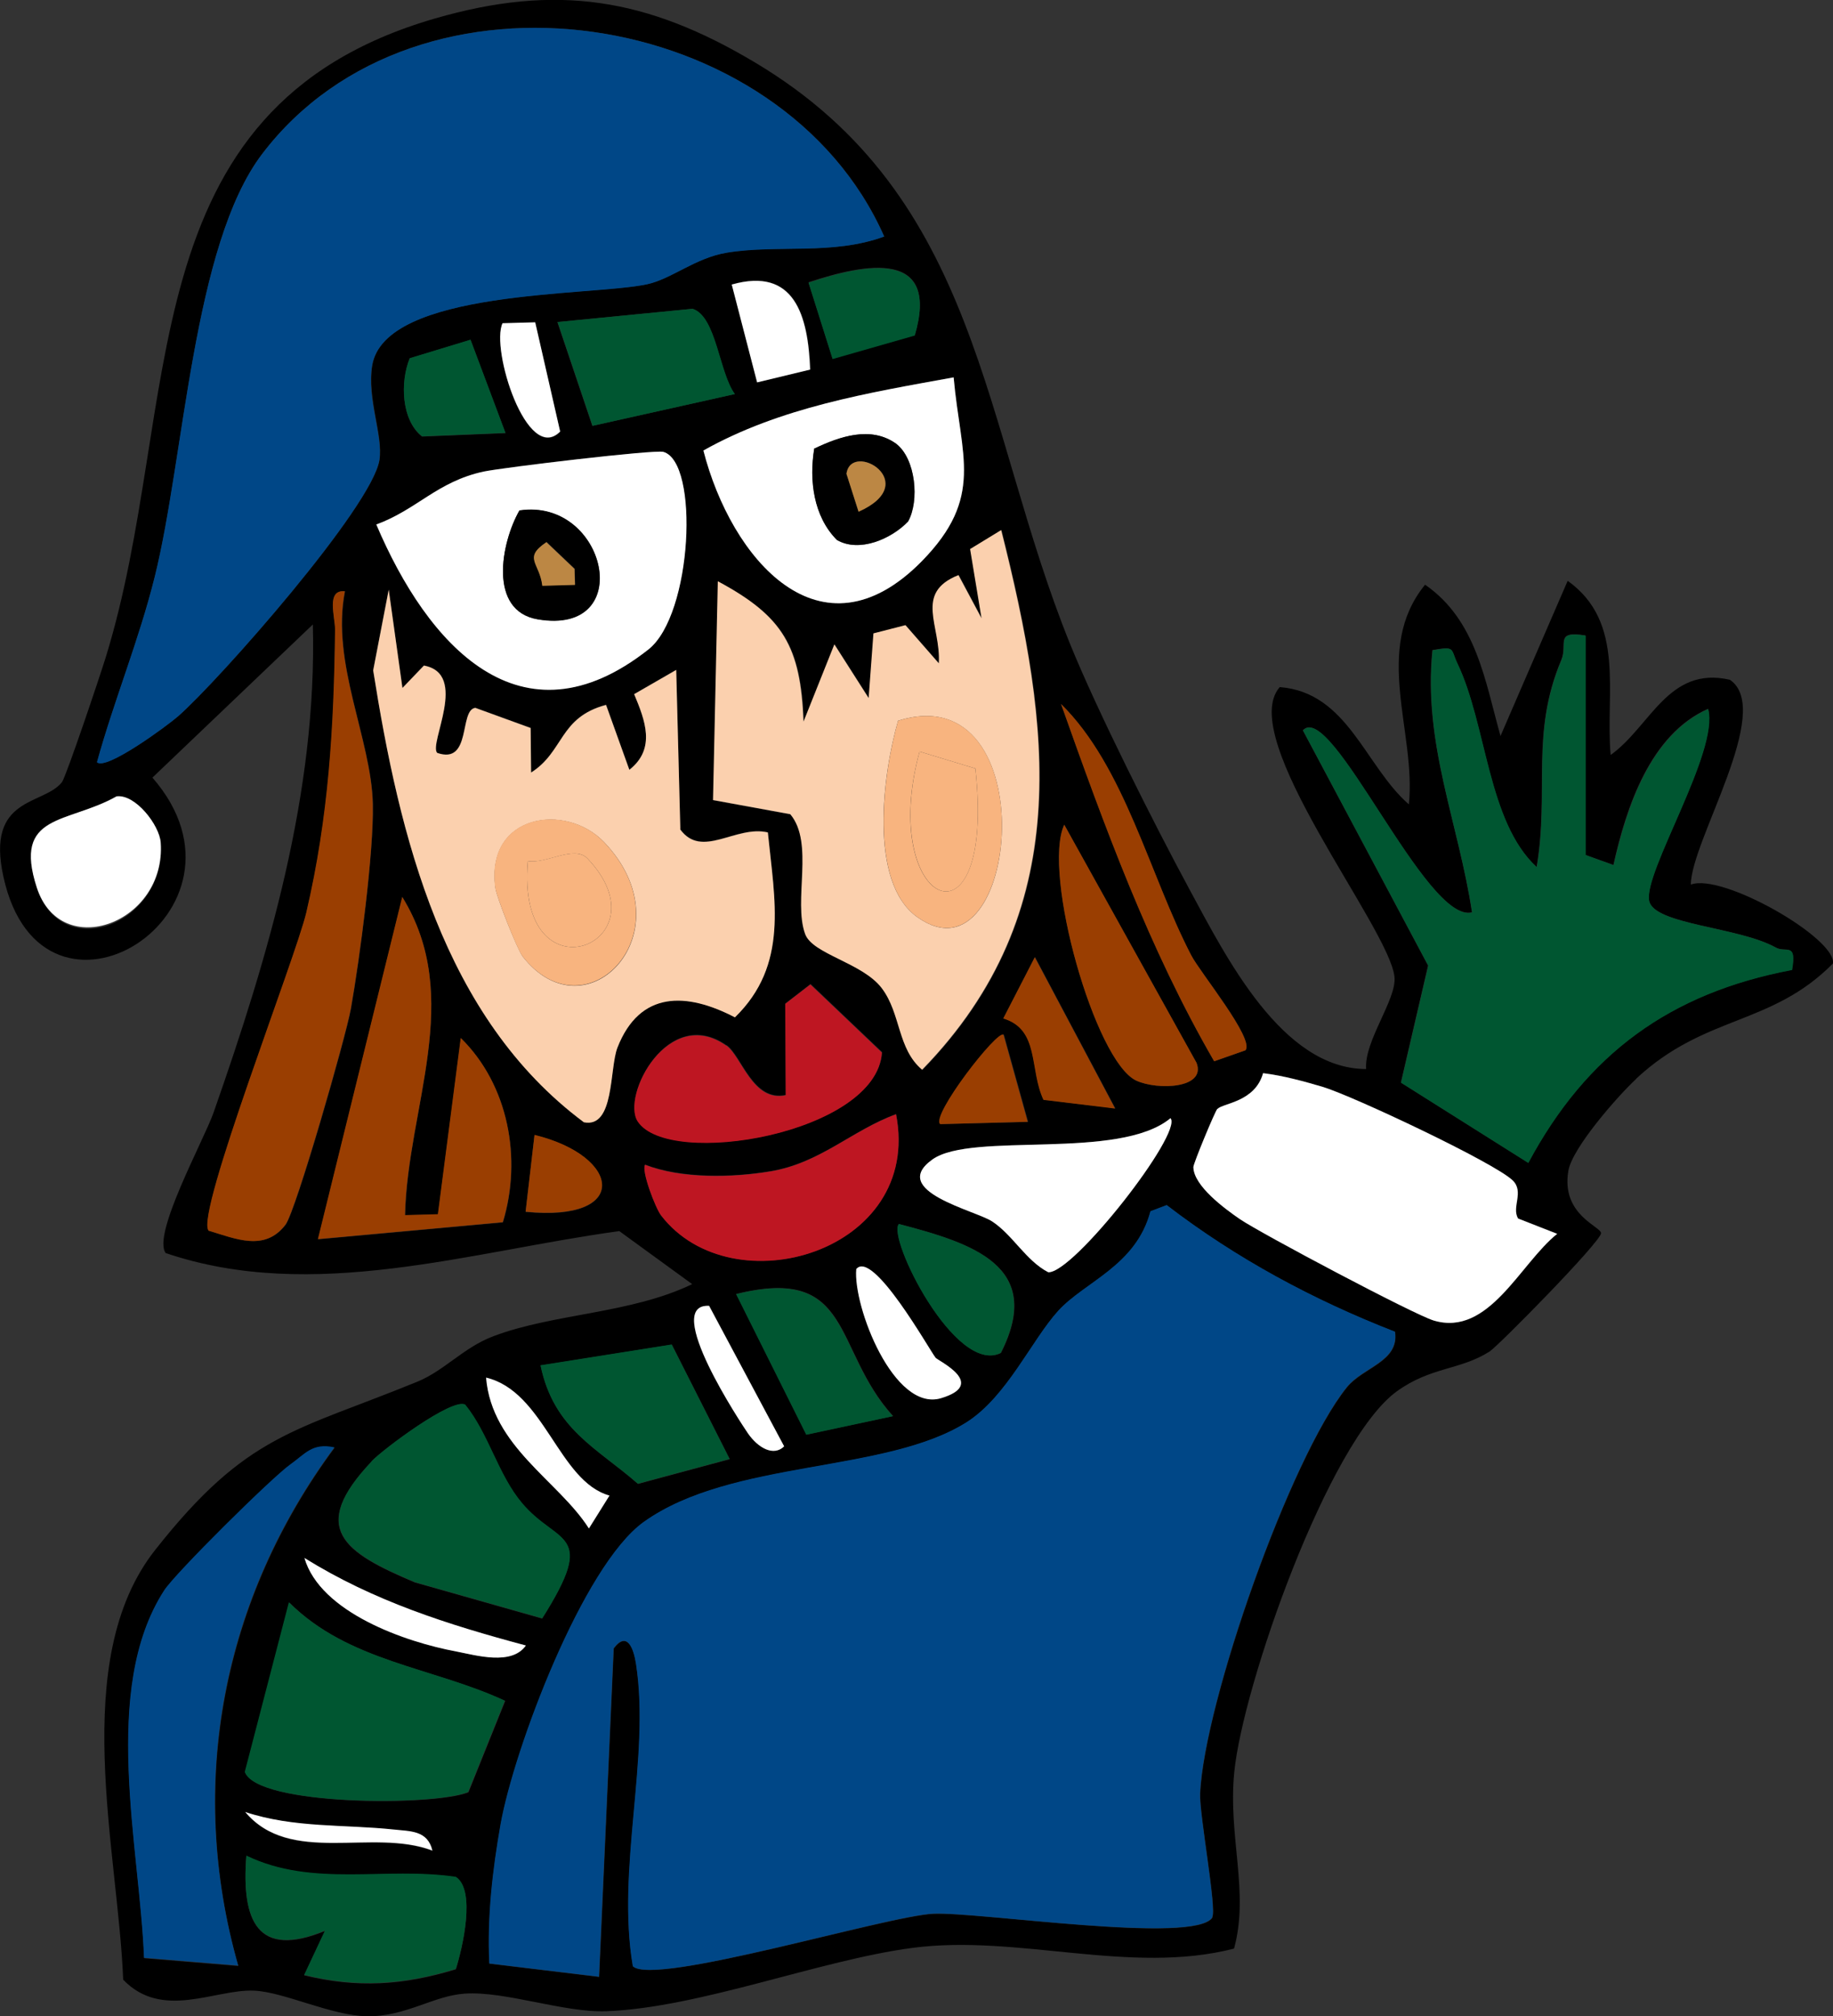 <?xml version="1.0" encoding="UTF-8"?> <svg xmlns="http://www.w3.org/2000/svg" id="Calque_2" data-name="Calque 2" viewBox="0 0 80.21 88.21"><rect x="0" y="0" width="80.21" height="88.21" fill="#333333" stroke="none"/><defs><style> .cls-1, .cls-2, .cls-3, .cls-4, .cls-5, .cls-6, .cls-7, .cls-8, .cls-9 { stroke-width: 0px; } .cls-2 { fill: #f8b47f; } .cls-3 { fill: #be1622; } .cls-4 { fill: #bc8744; } .cls-5 { fill: #fbd0ae; } .cls-6 { fill: #9a3e01; } .cls-7 { fill: #fff; } .cls-8 { fill: #005631; } .cls-9 { fill: #004787; } </style></defs><g id="Calque_1-2" data-name="Calque 1"><g><path class="cls-1" d="m71.6,47.2c-.82.76-2.8,3.02-2.97,4.02-.33,1.93,1.42,2.43,1.43,2.73.01.36-4.5,4.94-4.88,5.18-1.29.82-2.57.66-4.07,1.75-2.99,2.19-6.73,12.88-7.1,16.65-.28,2.83.67,5.25-.01,7.72-4.54,1.17-9.46-.64-14.08-.03-4.03.53-9.32,2.62-13.39,2.77-1.85.07-4.43-.89-6.19-.77-1.37.09-2.59,1.01-4.27.99-1.57-.02-3.65-1.07-4.96-1.12-1.71-.07-4.01,1.3-5.72-.48-.22-5.66-2.41-13.97,1.4-18.8,4.02-5.1,6.09-5.16,11.47-7.36,1.18-.48,2.04-1.51,3.33-1.99,2.63-1,6.01-.98,8.7-2.28l-3.19-2.32c-6.52.89-13.39,3.15-19.85.96-.6-.81,1.66-4.92,2.09-6.13,2.41-6.87,4.54-14.01,4.35-21.37l-7.02,6.7c5.12,5.88-4.82,12.1-6.52,4.34-.78-3.54,1.75-3.11,2.56-4.14.18-.23,1.67-4.66,1.91-5.44,3.42-11.04.82-24.03,14.41-27.97,5.31-1.54,9.29-.9,14.02,1.93,9.87,5.89,9.9,15.86,13.77,25.42,1.2,2.96,3.68,7.88,5.23,10.75,1.6,2.95,4.04,7.85,7.73,7.86-.09-1.24,1.35-3.05,1.24-4.04-.24-2.18-6.96-10.46-5.02-12.67,2.98.23,3.73,3.46,5.65,5.13.33-3.15-1.6-6.77.71-9.61,2.24,1.55,2.62,4.19,3.3,6.62l2.94-6.79c2.55,1.82,1.64,4.91,1.88,7.62,1.75-1.25,2.52-3.91,5.22-3.29,1.94,1.33-1.71,7.06-1.71,8.96,1.37-.52,6.36,2.34,6.22,3.45-2.71,2.74-5.59,2.23-8.61,5.04Zm6.81-4.76c.22-1.25-.27-.74-.71-.99-1.61-.9-5.32-1-5.54-2.04-.26-1.24,3.08-6.55,2.58-8.4-2.53,1.12-3.58,4.31-4.14,6.83l-1.23-.44v-9.6c-1.36-.22-.76.37-1.05,1.07-1.36,3.22-.52,5.72-1.08,9.06-2.16-1.98-2.18-6.21-3.47-8.91-.31-.65-.08-.75-1.09-.58-.42,4.07,1.14,7.55,1.73,11.47-2,.53-6.16-9.32-7.4-7.96l5.48,10.29-1.19,5.12,5.57,3.51c2.55-4.76,6.2-7.43,11.53-8.44Zm-25.13,6.07c-.1.1-1.05,2.39-1.05,2.55,0,.81,1.36,1.82,2.04,2.28.93.63,7.58,4.17,8.47,4.43,2.42.74,3.79-2.5,5.41-3.79l-1.71-.67c-.3-.5.28-1.17-.24-1.67-.81-.78-6.99-3.7-8.31-4.09-.85-.25-1.73-.5-2.61-.6-.35,1.26-1.75,1.3-1.99,1.56Zm-.23,35.37c.21-.33-.57-4.53-.53-5.41.18-3.98,3.94-14.69,6.42-17.77.72-.89,2.3-1.12,2.11-2.43-3.59-1.39-6.95-3.2-9.99-5.54l-.71.27c-.63,2.4-2.89,3.1-4.04,4.36s-2.24,3.74-3.99,4.86c-3.55,2.26-10.28,1.62-14.14,4.37-2.67,1.91-5.68,9.96-6.27,13.24-.35,1.99-.59,4.04-.49,6.08l4.8.58.64-14.37c.59-.79.88.03.98.69.63,4.1-.87,8.97-.14,13.22.94.88,11.11-2.21,13.15-2.3s11.45,1.36,12.21.16Zm1.45-37.93c.41-.5-1.97-3.39-2.37-4.15-1.84-3.53-2.9-8.24-5.7-11,1.91,5.36,3.85,10.71,6.7,15.63l1.37-.48Zm-7.93-9.87c-.97,2.11,1.35,10.38,3.16,11.2.92.42,3.06.35,2.63-.78l-5.79-10.42Zm-5.76,14.64c-1.96,1.39,1.9,2.24,2.61,2.72.89.6,1.47,1.71,2.45,2.22,1.1.06,5.9-6.09,5.35-6.74-2.25,1.87-8.68.58-10.41,1.8Zm8-2.22l-3.52-6.63-1.38,2.68c1.6.48,1.13,2.21,1.76,3.56l3.14.38Zm-17.6-13.49l3.39.62c1.05,1.25.12,3.78.65,5.24.32.89,2.49,1.22,3.36,2.38s.67,2.63,1.76,3.56c6.74-6.92,5.63-14.99,3.46-23.61l-1.36.83.5,3.03-1.01-1.89c-1.96.79-.76,2.22-.86,3.86l-1.46-1.67-1.4.36-.21,2.83-1.5-2.35-1.35,3.38c-.13-3.29-.88-4.6-3.75-6.14l-.21,9.58Zm9.94,14.17l3.84-.1-1.06-3.81c-.26-.25-3.2,3.55-2.77,3.91Zm2.65,10.01c1.93-3.8-1.25-4.8-4.46-5.64-.53.58,2.47,6.63,4.46,5.64Zm-3.46-34.64c2.74-2.8,1.7-4.56,1.39-8.04-3.75.68-7.59,1.31-10.95,3.2,1.2,4.71,5.12,9.36,9.56,4.84Zm-2.87,30.97c-.15,1.64,1.71,6.24,3.71,5.65s-.14-1.63-.24-1.77c-.27-.35-2.74-4.75-3.47-3.88Zm-1.04-39.83l3.6-1.03c1.1-3.76-2.12-3.15-4.65-2.31l1.05,3.33Zm2.26-5.35C34.23.25,18.27-2.22,11.47,6.74c-3.03,3.99-3.39,13.24-4.69,18.48-.69,2.78-1.77,5.38-2.53,8.12.39.38,3.08-1.6,3.55-2.01,1.79-1.57,8.5-9.17,8.81-11.22.16-1.08-.55-2.67-.32-4.12.55-3.35,9.55-3.03,12.03-3.56,1.07-.23,2.1-1.15,3.48-1.38,2.21-.37,4.64.13,6.9-.71Zm-9.76,42.83c3.11,4.04,11.46,1.61,10.28-4.43-1.93.71-3.32,2.14-5.5,2.5-1.68.28-3.9.32-5.48-.29-.18.24.45,1.9.7,2.22Zm2.86-7.44c-2.54-1.78-4.6,2.19-3.88,3.31,1.34,2.1,10.46.55,10.69-3.01l-3.13-2.98-1.1.85.02,4c-1.45.31-1.93-1.71-2.6-2.18Zm3.5,17.03l3.79-.81c-2.66-2.93-1.71-6.61-6.86-5.34l3.07,6.15Zm.17-46.6c-.09-2.36-.68-4.5-3.43-3.72l1.11,4.28,2.32-.56Zm-5.69,20.1l-.18-6.96-1.84,1.06c.47,1.13.97,2.38-.21,3.31l-1.02-2.84c-2.06.55-1.83,2.04-3.28,2.96l-.02-1.95-2.42-.88c-.72.09-.15,2.5-1.67,1.97-.37-.41,1.39-3.46-.58-3.82l-.94.98-.6-4.3-.68,3.53c1.15,7.26,3.05,15.18,9.22,19.77,1.35.26,1.11-2.36,1.47-3.27.98-2.5,3.02-2.42,5.14-1.32,2.36-2.3,1.74-5.1,1.44-8.09-1.4-.33-2.88,1.17-3.84-.14Zm4.54,27.01l-3.28-6.14c-2.08-.11,1.44,5.2,1.7,5.58.46.66,1.12,1,1.58.57ZM24.39,14.09l1.53,4.54,6.23-1.39c-.69-.93-.81-3.4-1.85-3.73l-5.92.58Zm7.54,49.74l-2.53-5-5.74.91c.58,2.8,2.47,3.61,4.26,5.18l4.01-1.08Zm-15.47-40.88c2.24,5.25,6.31,9.88,11.91,5.46,1.92-1.51,2.23-8.19.65-8.64-.38-.11-6.99.68-7.86.86-2.04.44-2.91,1.66-4.71,2.32Zm6.54,30.07c4.59.46,4.21-2.43.39-3.36l-.39,3.36Zm2.77,13.85l.9-1.44c-2.22-.62-2.84-4.56-5.4-5.16.25,3.02,3.18,4.52,4.5,6.6Zm-1.26-47.98l-1.09-4.77-1.43.04c-.53,1.12,1.07,6.19,2.52,4.74Zm-8.25,45.05c-2.77,2.93-1.24,3.97,1.89,5.29l5.57,1.58c2.44-3.87.69-3.19-.88-5.04-1.05-1.24-1.46-3.03-2.49-4.31-.56-.32-3.59,1.95-4.1,2.48Zm5.86-44.99l-1.53-4.08-2.66.81c-.42,1.04-.37,2.7.54,3.42l3.64-.15Zm-.11,34.53c.84-2.78.25-6.01-1.84-8.06l-1,7.71-1.44.04c.1-4.74,2.6-9.5-.12-13.92l-3.69,14.97,8.09-.74Zm-8.68,14.68c.7,2.39,4.43,3.69,6.64,4.09.88.16,2.43.63,3.05-.26-3.43-.92-6.66-1.94-9.69-3.83Zm8.77,6.25c-3.17-1.47-6.83-1.7-9.44-4.3l-1.93,7.42c.53,1.48,8.28,1.5,9.77.88l1.61-4Zm-2.15,11.74c.29-.93.88-3.44,0-4.02-3.07-.46-6.25.48-9.17-.93-.22,2.84.48,4.5,3.44,3.28l-.91,1.94c2.34.57,4.33.44,6.63-.26Zm-9.22-6.87c1.98,2.37,5.56.7,8.2,1.7-.21-.9-.97-.84-1.69-.92-2.17-.24-4.37-.06-6.51-.77Zm-1.6-25.44c1.2.35,2.46.93,3.37-.26.45-.59,2.64-8.21,2.86-9.45.39-2.2,1-6.85.96-8.95-.06-2.84-1.84-6.16-1.22-9.31-.84-.09-.43,1.1-.43,1.68-.05,4.27-.27,8.19-1.26,12.38-.48,2.03-4.84,13.16-4.28,13.9Zm1.3,32.17c-2.27-7.97-.67-16.07,4.21-22.67-.97-.2-1.28.29-1.92.74-.81.58-5.04,4.75-5.53,5.52-2.79,4.33-1.06,11.25-.88,16.07l4.12.34Zm-3.39-49.13c-.05-.76-1.11-2.13-1.93-2.02-2.15,1.21-4.57.63-3.49,3.99s5.66,1.56,5.42-1.97Z"></path><path class="cls-9" d="m53.05,83.88c-.75,1.2-10.27-.25-12.21-.16-2.04.09-12.21,3.19-13.15,2.3-.73-4.25.77-9.12.14-13.22-.1-.66-.38-1.48-.98-.69l-.64,14.37-4.8-.58c-.1-2.03.14-4.09.49-6.08.58-3.28,3.6-11.33,6.27-13.24,3.85-2.75,10.59-2.11,14.14-4.37,1.75-1.12,2.83-3.58,3.99-4.86s3.41-1.97,4.04-4.36l.71-.27c3.04,2.33,6.4,4.14,9.99,5.54.19,1.31-1.4,1.54-2.11,2.43-2.48,3.08-6.24,13.79-6.42,17.77-.04.89.74,5.08.53,5.41Z"></path><path class="cls-9" d="m38.69,10.35c-2.26.83-4.69.34-6.9.71-1.37.23-2.41,1.15-3.48,1.38-2.48.53-11.47.2-12.03,3.56-.24,1.45.48,3.04.32,4.12-.31,2.05-7.02,9.65-8.81,11.22-.47.41-3.15,2.39-3.55,2.01.76-2.75,1.84-5.34,2.53-8.12,1.3-5.23,1.67-14.49,4.69-18.48C18.27-2.22,34.23.25,38.69,10.35Z"></path><path class="cls-8" d="m78.41,42.44c-5.34,1.01-8.98,3.68-11.53,8.44l-5.57-3.51,1.19-5.12-5.48-10.29c1.24-1.36,5.4,8.49,7.4,7.96-.6-3.93-2.15-7.4-1.73-11.47,1.01-.18.78-.08,1.09.58,1.29,2.7,1.32,6.93,3.47,8.91.56-3.34-.28-5.84,1.08-9.06.29-.7-.31-1.3,1.06-1.07v9.6s1.22.44,1.22.44c.57-2.52,1.61-5.7,4.14-6.83.5,1.85-2.85,7.16-2.58,8.4.22,1.04,3.92,1.13,5.54,2.04.45.25.93-.27.71.99Z"></path><path class="cls-5" d="m29.76,36.28c.95,1.32,2.43-.19,3.84.14.3,2.99.92,5.79-1.44,8.09-2.11-1.1-4.16-1.18-5.14,1.32-.36.92-.12,3.54-1.47,3.27-6.16-4.59-8.07-12.51-9.22-19.77l.68-3.53.6,4.3.94-.98c1.97.36.2,3.41.58,3.82,1.52.53.95-1.88,1.67-1.97l2.42.88.02,1.95c1.45-.92,1.22-2.41,3.28-2.96l1.02,2.84c1.18-.93.68-2.18.21-3.31l1.84-1.06.18,6.96Zm-6.9,5.55c2.81,3.63,7.28-1.12,3.57-4.99-1.67-1.74-5.19-1.23-4.75,2.01.05.4.96,2.69,1.19,2.99Z"></path><path class="cls-5" d="m31.2,35.01l.21-9.58c2.87,1.54,3.62,2.86,3.75,6.14l1.35-3.38,1.5,2.35.21-2.83,1.4-.36,1.46,1.67c.1-1.64-1.1-3.08.86-3.86l1.01,1.89-.5-3.03,1.36-.83c2.17,8.62,3.28,16.69-3.46,23.61-1.09-.92-.92-2.44-1.76-3.56s-3.04-1.49-3.36-2.38c-.53-1.46.41-3.98-.65-5.24l-3.39-.62Zm8.1-3.48c-.65,2.23-1.33,7.06.85,8.6,4.48,3.16,5.65-10.63-.85-8.6Z"></path><path class="cls-7" d="m53.28,48.51c.25-.25,1.64-.3,1.99-1.56.88.11,1.76.35,2.61.6,1.32.4,7.5,3.31,8.31,4.09.52.5-.06,1.18.24,1.67l1.71.67c-1.62,1.29-2.99,4.52-5.41,3.79-.88-.27-7.54-3.8-8.47-4.43-.67-.46-2.03-1.46-2.04-2.28,0-.16.95-2.45,1.05-2.55Z"></path><path class="cls-7" d="m16.46,22.95c1.8-.66,2.67-1.88,4.71-2.32.86-.18,7.48-.97,7.86-.86,1.58.45,1.27,7.12-.65,8.64-5.6,4.42-9.68-.21-11.91-5.46Zm6.27-.61c-.8,1.39-1.38,4.39.8,4.76,4.37.74,3.01-5.33-.8-4.76Z"></path><path class="cls-9" d="m10.42,85.99l-4.12-.34c-.18-4.82-1.91-11.74.88-16.07.49-.76,4.71-4.94,5.53-5.52.64-.45.95-.95,1.92-.74-4.89,6.6-6.48,14.7-4.21,22.67Z"></path><path class="cls-6" d="m9.12,53.83c-.56-.75,3.8-11.88,4.28-13.9.98-4.19,1.21-8.11,1.26-12.38,0-.58-.4-1.77.43-1.68-.62,3.15,1.16,6.47,1.22,9.31.05,2.1-.57,6.75-.96,8.95-.22,1.23-2.41,8.85-2.86,9.45-.91,1.19-2.17.62-3.37.26Z"></path><path class="cls-8" d="m22.09,74.4l-1.61,4c-1.5.62-9.24.6-9.77-.88l1.93-7.42c2.61,2.6,6.27,2.83,9.44,4.3Z"></path><path class="cls-7" d="m40.34,24.55c-4.44,4.52-8.35-.12-9.56-4.84,3.36-1.89,7.2-2.52,10.95-3.2.31,3.47,1.35,5.24-1.39,8.04Zm-4.7-4.93c-.23,1.39-.04,2.97.99,4.01.98.56,2.38-.05,3.11-.81.51-.91.33-2.75-.52-3.4-1.11-.8-2.48-.32-3.57.21Z"></path><path class="cls-6" d="m22,53.47l-8.09.74,3.69-14.97c2.73,4.42.23,9.19.12,13.92l1.44-.04,1-7.71c2.09,2.05,2.69,5.28,1.84,8.06Z"></path><path class="cls-8" d="m16.26,63.93c.5-.53,3.54-2.8,4.1-2.48,1.03,1.27,1.44,3.07,2.49,4.31,1.57,1.86,3.32,1.18.88,5.04l-5.57-1.58c-3.13-1.32-4.66-2.37-1.89-5.29Z"></path><path class="cls-3" d="m31.78,45.74c.67.47,1.15,2.49,2.6,2.18l-.02-4,1.1-.85,3.13,2.98c-.23,3.55-9.34,5.1-10.69,3.01-.72-1.12,1.35-5.09,3.88-3.31Z"></path><path class="cls-8" d="m19.94,86.14c-2.3.7-4.29.83-6.63.26l.91-1.94c-2.96,1.23-3.66-.44-3.44-3.28,2.92,1.41,6.09.47,9.17.93.88.58.29,3.09,0,4.02Z"></path><path class="cls-3" d="m28.93,53.18c-.25-.32-.88-1.98-.7-2.22,1.58.62,3.8.57,5.48.29,2.18-.36,3.56-1.79,5.5-2.5,1.18,6.03-7.17,8.47-10.28,4.43Z"></path><path class="cls-7" d="m40.81,50.72c1.73-1.22,8.16.07,10.41-1.8.55.65-4.25,6.8-5.35,6.74-.98-.51-1.55-1.63-2.45-2.22-.71-.48-4.57-1.33-2.61-2.72Z"></path><path class="cls-8" d="m31.92,63.83l-4.01,1.08c-1.79-1.57-3.68-2.38-4.26-5.18l5.74-.91,2.53,5Z"></path><path class="cls-8" d="m24.39,14.09l5.92-.58c1.04.33,1.16,2.8,1.85,3.73l-6.23,1.39-1.53-4.54Z"></path><path class="cls-6" d="m46.57,36.08l5.79,10.42c.43,1.13-1.71,1.2-2.63.78-1.81-.82-4.14-9.09-3.16-11.2Z"></path><path class="cls-7" d="m7.03,36.86c.25,3.53-4.36,5.23-5.42,1.97s1.34-2.78,3.49-3.99c.82-.11,1.88,1.26,1.93,2.02Z"></path><path class="cls-8" d="m35.28,62.77l-3.07-6.15c5.14-1.27,4.2,2.41,6.86,5.34l-3.79.81Z"></path><path class="cls-6" d="m54.5,45.95l-1.37.48c-2.85-4.92-4.8-10.27-6.7-15.63,2.8,2.76,3.86,7.46,5.7,11,.4.77,2.78,3.66,2.37,4.15Z"></path><path class="cls-8" d="m43.79,59.19c-1.98,1-4.99-5.06-4.46-5.64,3.2.84,6.39,1.83,4.46,5.64Z"></path><path class="cls-8" d="m22.11,18.94l-3.64.15c-.91-.71-.97-2.38-.54-3.42l2.66-.81,1.53,4.08Z"></path><path class="cls-6" d="m48.8,48.5l-3.14-.38c-.63-1.34-.16-3.08-1.76-3.56l1.38-2.68,3.52,6.63Z"></path><path class="cls-8" d="m36.43,15.7l-1.05-3.33c2.53-.85,5.75-1.45,4.65,2.31l-3.6,1.03Z"></path><path class="cls-7" d="m35.45,16.17l-2.32.56-1.11-4.28c2.75-.78,3.34,1.36,3.43,3.72Z"></path><path class="cls-7" d="m37.47,55.52c.73-.87,3.2,3.54,3.47,3.88.1.13,2.3,1.15.24,1.77s-3.86-4.01-3.71-5.65Z"></path><path class="cls-7" d="m13.32,68.16c3.04,1.89,6.26,2.91,9.69,3.83-.62.89-2.18.43-3.05.26-2.21-.41-5.94-1.7-6.64-4.09Z"></path><path class="cls-7" d="m25.77,66.87c-1.32-2.08-4.25-3.58-4.5-6.6,2.56.61,3.17,4.54,5.4,5.16l-.9,1.44Z"></path><path class="cls-7" d="m34.31,63.28c-.45.44-1.12.09-1.58-.57-.26-.38-3.79-5.69-1.7-5.58l3.28,6.14Z"></path><path class="cls-6" d="m41.14,49.18c-.43-.36,2.52-4.16,2.77-3.91l1.06,3.81-3.84.1Z"></path><path class="cls-6" d="m23,53.01l.39-3.36c3.81.93,4.2,3.82-.39,3.36Z"></path><path class="cls-7" d="m24.51,18.88c-1.45,1.45-3.05-3.62-2.52-4.74l1.43-.04,1.09,4.77Z"></path><path class="cls-7" d="m10.72,79.27c2.14.71,4.34.54,6.51.77.72.08,1.48.03,1.69.92-2.64-1-6.22.67-8.2-1.7Z"></path><path class="cls-2" d="m22.86,41.83c-.23-.29-1.13-2.59-1.19-2.99-.44-3.24,3.09-3.75,4.75-2.01,3.72,3.87-.76,8.62-3.57,4.99Zm.24-4.16c-.55,6.26,6.16,3.63,2.61-.11-.58-.61-1.82.26-2.61.11Z"></path><path class="cls-2" d="m39.3,31.53c6.5-2.04,5.33,11.75.85,8.6-2.17-1.53-1.5-6.36-.85-8.6Zm.94,1.35c-1.86,6.77,3.36,9.15,2.44.74l-2.44-.74Z"></path><path class="cls-1" d="m22.73,22.33c3.8-.57,5.16,5.5.8,4.76-2.18-.37-1.6-3.36-.8-4.76Zm2.44,3.26l-.02-.71-1.23-1.17c-1.04.71-.31.9-.18,1.91l1.43-.04Z"></path><path class="cls-1" d="m35.64,19.62c1.09-.52,2.47-1,3.57-.21.85.65,1.03,2.49.52,3.4-.73.76-2.12,1.38-3.11.81-1.03-1.03-1.22-2.62-.99-4.01Zm1.93,2.76c2.84-1.26-.32-3.13-.53-1.66l.53,1.66Z"></path><path class="cls-2" d="m23.1,37.67c.79.14,2.03-.72,2.61-.11,3.55,3.74-3.16,6.37-2.61.11Z"></path><path class="cls-2" d="m40.24,32.88l2.44.74c.92,8.41-4.29,6.03-2.44-.74Z"></path><path class="cls-4" d="m25.16,25.59l-1.43.04c-.12-1.02-.86-1.21.18-1.91l1.23,1.17.02.71Z"></path><path class="cls-4" d="m37.57,22.39l-.53-1.66c.21-1.48,3.37.39.53,1.66Z"></path></g></g></svg> 